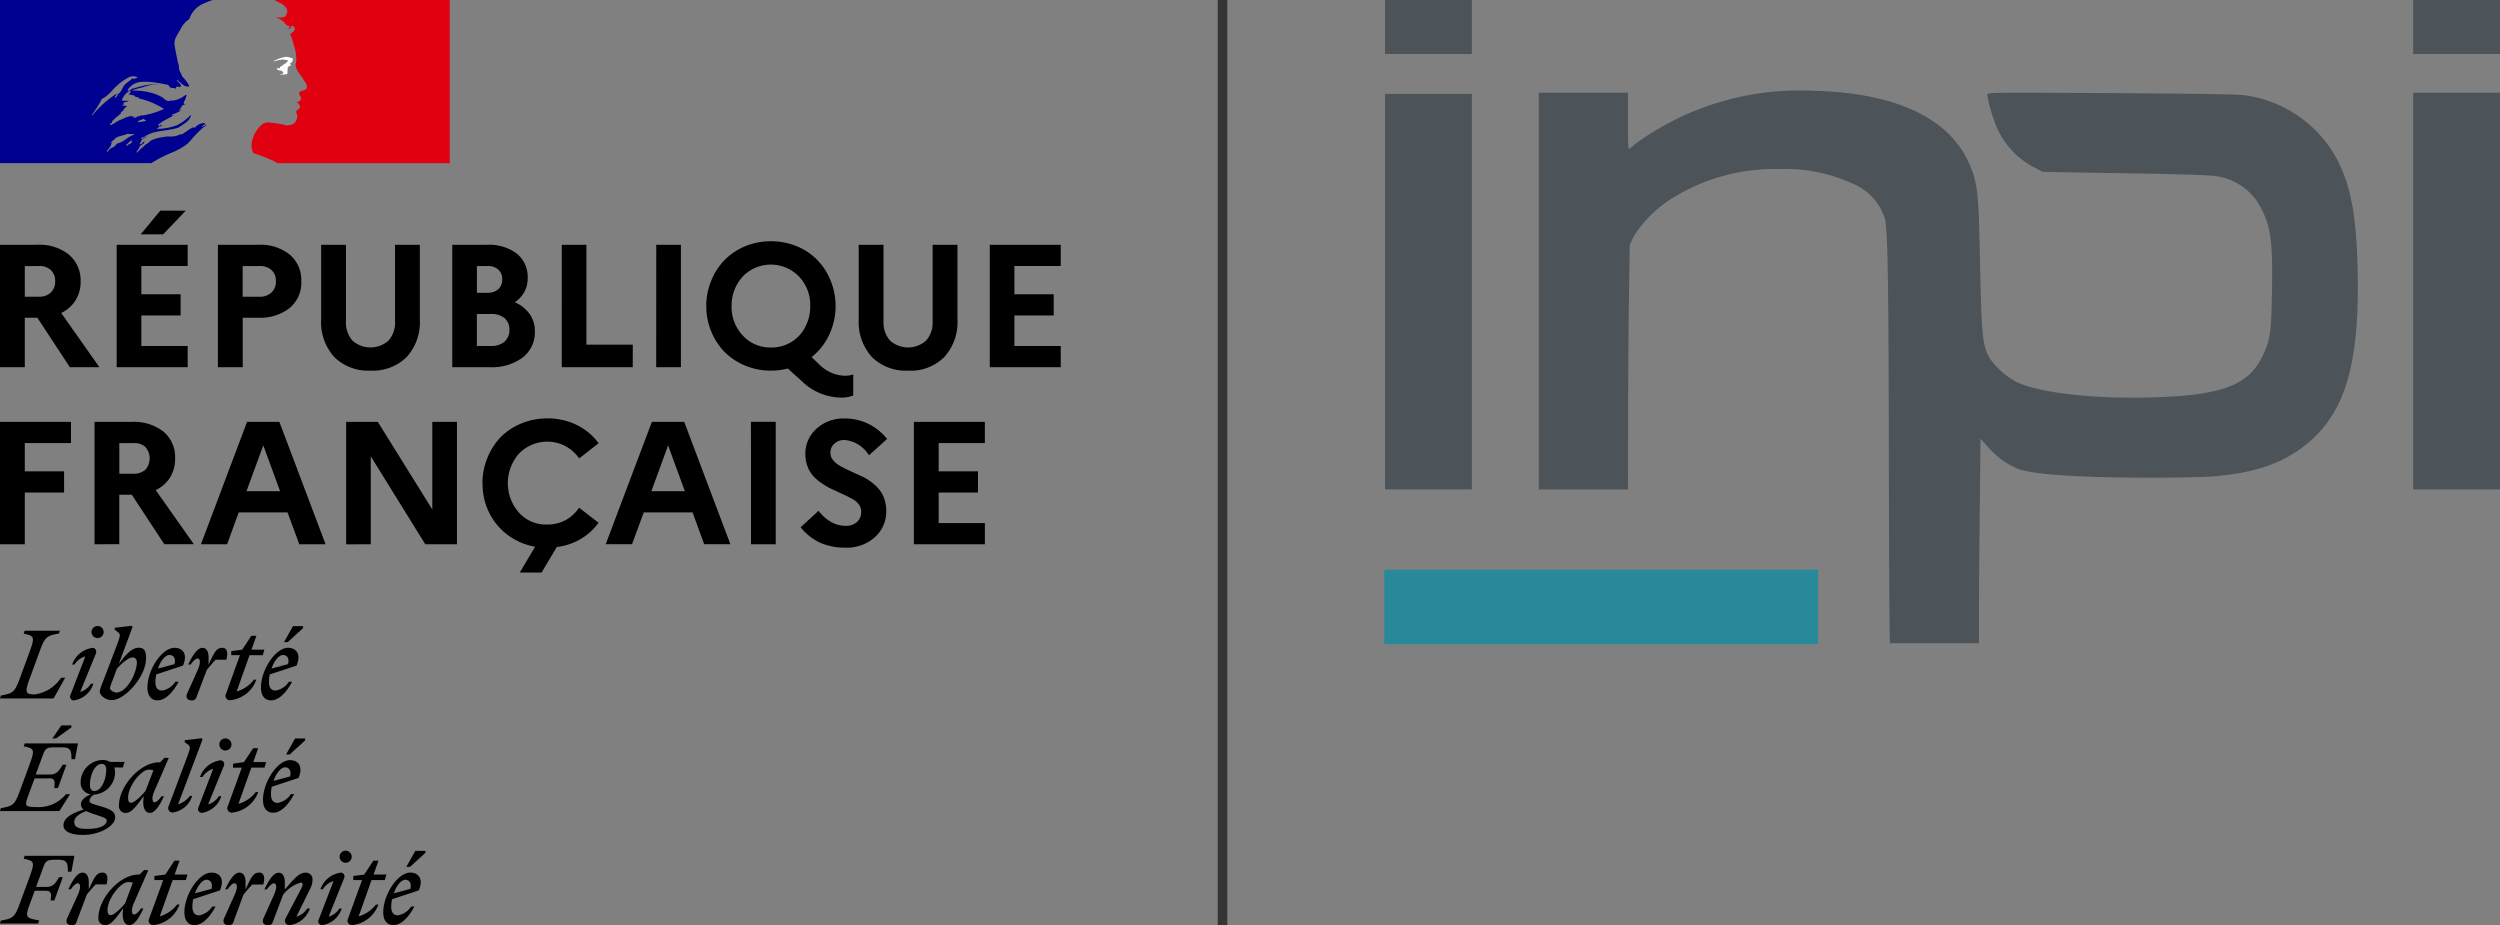 <svg xmlns="http://www.w3.org/2000/svg" width="209.959" height="77.71" viewBox="0 0 209.959 77.71">
  <rect x="0" y="0" width="209.959" height="77.71" fill="#808080" stroke="none"/>
  <g id="Groupe_2322" data-name="Groupe 2322" transform="translate(0 0)">
    <path id="Tracé_13970" data-name="Tracé 13970" d="M11.17,9.841c-.027-.028.081,0,.11-.055h-.206c-.027,0-.027-.027-.027-.055-.125.028-.288.082-.412.11-.179.054-.342.178-.549.233-.287.109-.521.342-.821.439-.028,0-.028-.028-.028-.055.028-.082.123-.11.178-.179,0-.027,0-.054-.027-.054a4.35,4.35,0,0,1,.755-.672V9.471c.081-.11.2-.151.26-.288a.493.493,0,0,1,.26-.233c-.027-.028-.081-.028-.081-.082-.11,0-.206.054-.316-.028a1,1,0,0,1,.165-.1c-.028,0-.043-.014-.055-.042-.029-.054.055-.109.122-.123a.634.634,0,0,0,.317-.11c-.179-.027-.384.055-.577-.054a1.416,1.416,0,0,1,.646-.782c.027,0,.082,0,.082.027a.265.265,0,0,1-.206.261,3.416,3.416,0,0,1,.616.151c-.027.055-.082.027-.11.027.123.082.287.028.412.124-.083.082-.152,0-.233,0a6.659,6.659,0,0,1,2.33.931,7.451,7.451,0,0,1-1.783.549.512.512,0,0,1-.2-.028c0,.028,0,.083-.028.083a.412.412,0,0,0-.26.054.254.254,0,0,1-.33.028m-.534,1.809c-.11.069-.2.137-.3.206s-.234.109-.343.164a.053.053,0,0,0-.042-.014,1.206,1.206,0,0,0-.26.2l-.042.042-.042.041-.054.055c-.012.014-.012.027-.042.042-.014.014-.054.014-.054-.015-.015.015-.028.015-.042.028s-.027.014-.042.027H9.347c-.027.028-.069.055-.1.082a.877.877,0,0,0-.151.165v.014l-.014.014a.014.014,0,0,1-.015.014c0,.014-.012.014-.012.027a.051.051,0,0,1-.028.015l-.014-.015A.014.014,0,0,0,9,12.732c-.012-.014-.012-.027-.027-.041v-.014a.674.674,0,0,0,.083-.1c.012-.014.012-.027.027-.027s.027-.042.042-.055.012-.014.012-.027c.028-.042.056-.069.082-.11l.015-.014c.014-.014.028-.041.041-.055s.014-.027.027-.054v-.015c.015-.027.015-.041.029-.054v-.014c0-.015,0-.015.012-.028a.05.05,0,0,1,.014-.041v-.015a.524.524,0,0,1,.111-.136H9.457a.562.562,0,0,0-.1.082c-.026.027-.082-.014-.041-.042s.041-.041.054-.055a1.418,1.418,0,0,1,.137-.136.288.288,0,0,1,.083-.055l.012-.014c.015-.028.042-.042.056-.069.246-.233.672-.233.986-.384.125-.055.289.027.412,0a.373.373,0,0,1,.234.054,1.968,1.968,0,0,0-.658.33m.466.206a.42.42,0,0,1-.068.082c.026,0,.054.027.026.041a.6.6,0,0,1-.191.137h-.041a.642.642,0,0,0-.1.1c-.027.028-.178.014-.137-.027.069-.055.123-.124.191-.178a.416.416,0,0,0,.111-.11.107.107,0,0,1,.054-.055c.041-.027.178-.041.151.015M9.895,7.977c-.026.054-.054.054-.082.109A.208.208,0,0,1,9.7,8.2c-.026,0-.055,0-.055-.027a.328.328,0,0,1,.206-.233c.041-.014.041.014.041.042M7.745,9.69a.1.1,0,0,1-.028-.055,8.316,8.316,0,0,0,.835-1.316,3.163,3.163,0,0,0,.877-.727,5.013,5.013,0,0,1,1.454-1.137.943.943,0,0,1,.67.028c-.081.109-.2.082-.314.151a.1.1,0,0,1-.082-.028.1.1,0,0,0,.028-.082c-.262.288-.619.412-.822.754-.151.261-.262.589-.59.672-.109.028.028-.082-.028-.055a8.928,8.928,0,0,0-2,1.8m3.974.561c-.056,0-.151.027-.125-.027.028-.124.206-.124.316-.179.055-.027.124-.082.178-.054.055.082.124.054.178.109-.163.151-.369.082-.547.151m3.973,1.864c.152-.151.3-.3.439-.466a8.93,8.93,0,0,1,.863-.877,2.1,2.1,0,0,1,.289-.219c.028-.027.028-.082.054-.109-.123.054-.206.151-.343.2-.026,0-.054-.027-.026-.054.095-.069.192-.137.274-.206h-.015c-.028,0-.028-.027-.028-.055a1.024,1.024,0,0,0-.821.384c-.056.028-.11-.027-.125-.027-.383.124-.67.466-1.055.616v-.055a2.73,2.73,0,0,1-.466.179,2.567,2.567,0,0,1-.642.027,7.633,7.633,0,0,0-.946.164c-.015,0-.015,0-.029.015a2.017,2.017,0,0,0-.478.191l-.056.055a.593.593,0,0,1-.178.151,2.076,2.076,0,0,0-.424.342.048.048,0,0,1-.042.015c-.137.137-.274.273-.412.4-.012.014-.054.014-.081.014,0-.014.012-.014.012-.027.029-.042.043-.069.069-.11l.083-.123a1.352,1.352,0,0,1,.11-.151c.012-.015.012-.028,0-.028a.053.053,0,0,0-.042-.014,2.556,2.556,0,0,1,.439-.329c-.014,0-.042-.014-.028-.028s.028-.041.041-.069,0-.014.015-.027-.015-.014-.015-.027l-.123.082c-.069.055-.109.164-.206.164H11.76c-.014,0-.028,0-.028-.014v-.014c0-.015.015-.015.015-.028s.014-.014.014-.027a.013.013,0,0,1,.014-.014.051.051,0,0,1,.015-.028c0-.014.012-.014.012-.027a.1.1,0,0,0,.028-.055c0-.014.014-.014.014-.027s.012-.027.027-.042,0-.041-.015-.041a.488.488,0,0,1,.18-.151h-.014c.1-.055.2-.11.3-.164l.042-.042a2.3,2.3,0,0,0-.411.206.191.191,0,0,0-.042.027s-.027.014-.069-.027v-.014c.027-.055.11-.083.15-.124.029,0,.056,0,.056.027.835-.644,1.974-.493,2.933-.822a2.451,2.451,0,0,1,.233-.151c.123-.054.233-.178.384-.26a1.193,1.193,0,0,0,.439-.589.1.1,0,0,0-.027-.055,4.188,4.188,0,0,1-1.138.85,4.932,4.932,0,0,1-1.713.315.12.12,0,0,1,.125-.055c0-.082.054-.109.108-.151h.083c.027,0,.027-.055.054-.055.056,0,.137-.027.11-.027-.083-.11-.233.082-.356,0,.054-.055.027-.124.081-.151h.11a.193.193,0,0,1,.054-.11c.385-.233.755-.411,1.11-.616-.081,0-.123.082-.206.028.056,0,0-.082.056-.082.287-.083.52-.234.809-.343-.11,0-.179.082-.289,0,.056-.028.083-.082.152-.082V9.1c0-.028.027-.028.054-.028a.094.094,0,0,1-.054-.027c.027-.055.108-.027.15-.082-.027,0-.081,0-.081-.027a.489.489,0,0,1,.341-.151c-.027-.055-.108,0-.108-.055,0-.028.027-.028.054-.028h-.054c-.056-.027-.028-.082-.028-.109a1.927,1.927,0,0,0,.233-.616c-.028,0-.055,0-.055-.028a2.159,2.159,0,0,1-1.054.494h-.179a.5.5,0,0,1-.439-.027,1.632,1.632,0,0,1-.26-.206,3.565,3.565,0,0,0-.645-.316,5.775,5.775,0,0,0-1.987-.287,5.2,5.2,0,0,1,.9-.261,3.93,3.93,0,0,1,1.315-.26.814.814,0,0,0-.261,0,4.547,4.547,0,0,0-1.109.151c-.26.054-.494.151-.754.2-.152.055-.233.206-.412.179V7.538a1.491,1.491,0,0,1,.988-.645,4.592,4.592,0,0,1,1.369.055,8.209,8.209,0,0,1,.988.178c.123,0,.15.206.26.233.152.055.316,0,.466.11,0-.055-.027-.11,0-.151.11-.11.233.027.343-.028.206-.123-.179-.356-.287-.548a.1.1,0,0,1,.027-.055,3.262,3.262,0,0,0,.615.521c.125.055.44.124.386-.027a3.577,3.577,0,0,0-.6-.781v-.11c-.054,0-.054-.027-.083-.055V6.126c-.108-.055-.081-.151-.123-.233C15,5.77,15.049,5.577,15,5.428a2.443,2.443,0,0,1-.11-.439c-.083-.439-.179-.822-.233-1.248-.056-.494.287-.877.52-1.316A2.1,2.1,0,0,1,15.9,1.6a2.243,2.243,0,0,1,.493-.822,2.236,2.236,0,0,1,.8-.521A5.55,5.55,0,0,1,17.872,0H0V13.7H12.706a11.683,11.683,0,0,1,1.672-.863,5.588,5.588,0,0,0,1.315-.727" transform="translate(0 0)" fill="#000091"/>
    <path id="Tracé_13971" data-name="Tracé 13971" d="M36.954,0H22.234a.4.4,0,0,1,.137.069c.124.069.274.151.37.191a1.193,1.193,0,0,1,.493.412.436.436,0,0,1,.083.343c-.055.123-.083.342-.206.384a.911.911,0,0,1-.549.054,1.291,1.291,0,0,1-.315-.054,2.16,2.16,0,0,1,1.015.7c.027.055.123.082.233.082.027,0,.027.055.027.082-.054.055-.109.082-.082.151h.082c.124-.054.11-.315.288-.233a.307.307,0,0,1,.11.384,2.588,2.588,0,0,1-.316.261A.2.2,0,0,0,23.6,3a.6.6,0,0,1,.124.315c.082.179.11.385.178.576a3.441,3.441,0,0,1,.179,1.165c0,.2-.11.384-.028.589a2.389,2.389,0,0,0,.288.548,3.651,3.651,0,0,1,.288.411c.151.261.439.521.315.823-.082.178-.356.151-.548.26-.151.124-.027.343.055.466.123.233-.151.384-.343.452.055.082.151.055.179.11.027.123.151.206.082.342-.11.151-.412.233-.261.467a.653.653,0,0,1-.027.575.629.629,0,0,1-.466.384,1.01,1.01,0,0,1-.494.028.4.4,0,0,0-.151-.055,10.778,10.778,0,0,0-1.316-.178,2.143,2.143,0,0,0-.356.1,2.946,2.946,0,0,0-.316.274c-.014.027-.041.041-.054.068s-.028.028-.028.042l-.027.027a2.445,2.445,0,0,0-.206.3.014.014,0,0,1-.014.015c0,.014-.014.027-.027.041a1.993,1.993,0,0,0-.192.48,1.538,1.538,0,0,0,.027,1.219c.028.027.85.288,1.425.548a4.269,4.269,0,0,1,.618.315H36.967V0Z" transform="translate(0.805 0)" fill="#e1000f"/>
    <path id="Tracé_13972" data-name="Tracé 13972" d="M23.043,4.834c.11.027.261.027.261.082-.055.206-.357.261-.521.466H22.7c-.083.055-.055.179-.124.179a.345.345,0,0,0-.233.027.423.423,0,0,0,.384.151.123.123,0,0,1,.082.11.086.086,0,0,0,.055-.028c.027,0,.054,0,.054.028v.109c-.082.11-.2.055-.315.082a1.12,1.12,0,0,0,.6,0c.151-.055,0-.315.11-.439-.055,0,0-.082-.055-.082a1.57,1.57,0,0,1,.151-.151.17.17,0,0,0,.151-.082c0-.055-.109-.082-.082-.124.151-.109.288-.26.233-.411-.027-.082-.233-.082-.357-.137a.815.815,0,0,0-.439.027,2.071,2.071,0,0,0-.384.11,1.723,1.723,0,0,0-.493.26,2.433,2.433,0,0,1,.561-.151,1.185,1.185,0,0,1,.439-.027" transform="translate(0.873 0.182)" fill="#fff"/>
    <path id="Tracé_13973" data-name="Tracé 13973" d="M76.75,45.034V34.756h5.962v1.781H78.834v2.371h3.3V40.69h-3.3v2.563h3.879v1.782Zm-9.511-1.425,1.507-1.385a3.555,3.555,0,0,0,1.042.933,2.47,2.47,0,0,0,1.219.329,1.365,1.365,0,0,0,.96-.315,1.108,1.108,0,0,0,.357-.877,1.029,1.029,0,0,0-.191-.6,1.632,1.632,0,0,0-.535-.452,8.138,8.138,0,0,0-.754-.384q-.424-.206-.863-.4a5.566,5.566,0,0,1-.85-.466,4.631,4.631,0,0,1-.754-.6,2.5,2.5,0,0,1-.534-.837,2.923,2.923,0,0,1-.206-1.11,2.768,2.768,0,0,1,.933-2.11,3.334,3.334,0,0,1,2.357-.863A4.474,4.474,0,0,1,74.5,36.194l-1.521,1.37a2.691,2.691,0,0,0-2.042-1.288,1.228,1.228,0,0,0-.864.315.963.963,0,0,0-.33.767.939.939,0,0,0,.165.534,1.847,1.847,0,0,0,.424.425,6.446,6.446,0,0,0,.631.357l.727.343q.4.178.781.356a3.879,3.879,0,0,1,.74.467,3.268,3.268,0,0,1,.63.6,2.384,2.384,0,0,1,.425.781,3.061,3.061,0,0,1,.164,1.028,2.875,2.875,0,0,1-1,2.234,3.519,3.519,0,0,1-2.4.836,5.14,5.14,0,0,1-2.179-.425,4.713,4.713,0,0,1-1.618-1.288m-4.167-8.853h2.083v10.28H63.072Zm-8.36,5.824h2.81L56.11,36.729Zm-3.837,4.455,3.879-10.278h2.713l3.879,10.278H59.139l-.973-2.673h-4.1l-.988,2.673Zm-10.348-5.14a5.523,5.523,0,0,1,.4-2.083,5.434,5.434,0,0,1,1.1-1.74,5.1,5.1,0,0,1,1.728-1.164,5.583,5.583,0,0,1,2.22-.439,5.489,5.489,0,0,1,2.467.548,5.014,5.014,0,0,1,1.837,1.535l-1.631,1.275A3.4,3.4,0,0,0,47.5,36.8a3.293,3.293,0,0,0-3.906.616,3.744,3.744,0,0,0,0,4.975,3.054,3.054,0,0,0,2.37.987,3.185,3.185,0,0,0,1.535-.37,3.355,3.355,0,0,0,1.137-1.042l1.631,1.261a4.933,4.933,0,0,1-1.507,1.37,5.141,5.141,0,0,1-2,.672l-1.275,2.138H43.652l1.289-2.165a5.343,5.343,0,0,1-2.317-1,5.172,5.172,0,0,1-1.561-1.9,5.417,5.417,0,0,1-.535-2.44m-11.457,5.14V34.756h2.659l4.577,7.359V34.756h2.07V45.034H35.716l-4.577-7.387v7.387ZM20.7,40.579h2.824l-1.412-3.851Zm-3.824,4.455L20.75,34.756h2.713l3.879,10.278H25.135l-.987-2.673h-4.1l-.973,2.673Zm-6.853-5.92h1.165a1.451,1.451,0,0,0,1.027-.343,1.449,1.449,0,0,0,0-1.9,1.383,1.383,0,0,0-1.027-.33H10.019Zm-2.083,5.92V34.756H11.06a4.043,4.043,0,0,1,2.673.822,2.787,2.787,0,0,1,.973,2.248,2.975,2.975,0,0,1-.425,1.6,2.77,2.77,0,0,1-1.206,1.055l3.207,4.55H13.8l-2.728-4.153H10.019v4.153ZM0,45.034V34.756H5.962v1.781H2.083v2.371h3.3V40.69h-3.3v4.344Zm83.124-14.87V19.884h5.961v1.782H85.193v2.371h3.3v1.782h-3.3v2.563h3.892v1.782ZM72.118,26.148V19.884H74.2v6.429a2.279,2.279,0,0,0,.549,1.617,2.278,2.278,0,0,0,3.028,0,2.252,2.252,0,0,0,.548-1.617V19.884H80.41v6.264a4.343,4.343,0,0,1-1.11,3.167,3.986,3.986,0,0,1-3.042,1.137,4.039,4.039,0,0,1-3.029-1.137,4.373,4.373,0,0,1-1.11-3.167m-9.731-3.6a3.552,3.552,0,0,0-.946,2.48,3.478,3.478,0,0,0,.946,2.482,3.1,3.1,0,0,0,2.371,1,3.165,3.165,0,0,0,1.685-.452,3.13,3.13,0,0,0,1.179-1.261,3.7,3.7,0,0,0,.425-1.768,3.475,3.475,0,0,0-.946-2.48,3.294,3.294,0,0,0-4.728,0Zm-2.673,4.577a5.623,5.623,0,0,1-.4-2.1,5.523,5.523,0,0,1,.4-2.083,5.437,5.437,0,0,1,1.1-1.74,5.293,5.293,0,0,1,1.727-1.179,5.768,5.768,0,0,1,4.413,0A5.1,5.1,0,0,1,68.678,21.2a5.436,5.436,0,0,1,1.1,1.74,5.688,5.688,0,0,1-.137,4.5,5.249,5.249,0,0,1-1.48,1.879l.618.589a3.161,3.161,0,0,0,2.137.973,2.161,2.161,0,0,0,.74-.11v1.768a2.724,2.724,0,0,1-1.083.178,4.812,4.812,0,0,1-3.193-1.343l-1.22-1.1a5.487,5.487,0,0,1-1.411.178,5.569,5.569,0,0,1-2.207-.439,5.374,5.374,0,0,1-1.727-1.165,5.455,5.455,0,0,1-1.1-1.727m-4.6-7.237h2.07v10.28H55.11Zm-7.936,10.28V19.884h2.07v8.389h3.892v1.891Zm-7.126-6.25h.877a1.3,1.3,0,0,0,.918-.3,1.049,1.049,0,0,0,.329-.836,1.018,1.018,0,0,0-.329-.809,1.28,1.28,0,0,0-.918-.3h-.877Zm0,4.468h1.179a1.677,1.677,0,0,0,1.137-.357,1.277,1.277,0,0,0,.412-1,1.235,1.235,0,0,0-.412-.987,1.723,1.723,0,0,0-1.137-.343H40.047Zm-2.07,1.782V19.884h2.906a3.856,3.856,0,0,1,2.509.74,2.494,2.494,0,0,1,.918,2.056,2.352,2.352,0,0,1-1.082,2.028,3.038,3.038,0,0,1,1.246.987,2.455,2.455,0,0,1,.439,1.439,2.667,2.667,0,0,1-1.028,2.221,4.342,4.342,0,0,1-2.782.809ZM26.972,26.148V19.884h2.083v6.429A2.283,2.283,0,0,0,29.6,27.93a2.28,2.28,0,0,0,3.029,0,2.252,2.252,0,0,0,.548-1.617V19.884h2.083v6.264a4.343,4.343,0,0,1-1.11,3.167,4.057,4.057,0,0,1-3.043,1.137,4.039,4.039,0,0,1-3.028-1.137,4.373,4.373,0,0,1-1.11-3.167m-6.592-1.9h1.384a1.437,1.437,0,0,0,1.042-.357,1.24,1.24,0,0,0,.37-.96A1.184,1.184,0,0,0,22.792,22a1.412,1.412,0,0,0-1.028-.33H20.38ZM18.3,30.164V19.884h3.385a3.934,3.934,0,0,1,2.646.823,2.785,2.785,0,0,1,.973,2.248,2.744,2.744,0,0,1-.973,2.233,3.966,3.966,0,0,1-2.646.822h-1.3v4.153ZM11.814,19.008l1.645-1.988H15.6L13.7,19.008ZM9.8,30.164V19.884h5.962v1.782H11.869v2.371h3.3v1.782h-3.3v2.563h3.892v1.782Zm-7.716-5.92H3.249A1.4,1.4,0,0,0,4.262,23.9a1.262,1.262,0,0,0,.37-.973A1.207,1.207,0,0,0,4.262,22a1.39,1.39,0,0,0-1.014-.33H2.083ZM0,30.164V19.884H3.125a3.951,3.951,0,0,1,2.658.823,2.825,2.825,0,0,1,.988,2.248,2.917,2.917,0,0,1-.425,1.59A2.872,2.872,0,0,1,5.14,25.613l3.207,4.55H5.865L3.139,26.01H2.083v4.153Z" transform="translate(0 0.674)"/>
    <path id="Tracé_13974" data-name="Tracé 13974" d="M5.031,50.97H2.07l-.082.246c.864.179.946.261.548,1.385l-.891,2.425c-.411,1.11-.575,1.206-1.576,1.385L0,56.657H4.5l.973-1.74H5.126a3.153,3.153,0,0,1-2.207,1.4c-.754,0-.863-.137-.438-1.3l.89-2.425c.412-1.11.576-1.206,1.576-1.385Zm3.166.616a.507.507,0,1,0,0-1.014.525.525,0,0,0-.439.246.508.508,0,0,0,0,.521.5.5,0,0,0,.439.246m-.137,1.288c.082-.3-.109-.466-.274-.466a2.1,2.1,0,0,0-1.727,1.4h.206a1.591,1.591,0,0,1,.9-.685L5.922,56.356a.319.319,0,0,0,.273.466,2.031,2.031,0,0,0,1.645-1.4H7.634a1.585,1.585,0,0,1-.9.685Zm4.208.425c0-.658-.165-.9-.631-.9-.576,0-1.11.616-1.658,1.357l1.151-3.1-.069-.1-1.425.164v.164l.274.206c.246.191.164.384-.055.987L8.607,55.356a3.975,3.975,0,0,0-.233.685c0,.384.521.754,1,.754,1.082.027,2.892-1.96,2.892-3.5m-2.5,2.865c-.219,0-.534-.206-.534-.385a4.289,4.289,0,0,1,.219-.63l.357-.96c.384-.466.987-.973,1.329-.973.206,0,.357.137.357.425-.014.9-.836,2.522-1.727,2.522m5.235-.905h-.274a1.679,1.679,0,0,1-1.1.74c-.384,0-.576-.233-.576-.74a3.085,3.085,0,0,1,.069-.616l2.248-.74c.439-1.042-.082-1.494-.712-1.494-1.07,0-2.276,1.864-2.276,3.331,0,.7.33,1.082.849,1.082.618,0,1.248-.589,1.768-1.563m-.767-2.248c.3,0,.561.233.425.768l-1.385.37c.219-.672.631-1.138.96-1.138m4.783.384c.151-.534.069-.987-.33-.987-.506,0-.671.343-1.164,1.412v-.6c0-.425-.137-.809-.521-.809-.452,0-.864.713-1.192,1.4h.206c.219-.315.425-.507.589-.507.191,0,.3.3,0,.973l-.877,1.946c-.164.37.014.6.37.6a.368.368,0,0,0,.411-.288l.864-2.275c.246-.3.466-.562.74-.849h.9Zm.384-.37h.754L18.982,56.26a.373.373,0,0,0,.33.548,2.621,2.621,0,0,0,2.221-1.727h-.206a2.773,2.773,0,0,1-1.453.987l1.083-3.043h1.11l.136-.466H21.12l.412-1.164h-.425l-.767,1.164-.919.124v.342Zm4.783-1.109,1.275-1.165v-.164h-.849l-.754,1.343h.329Zm.357,3.343h-.274a1.682,1.682,0,0,1-1.1.74c-.385,0-.576-.233-.576-.74a3.011,3.011,0,0,1,.069-.616l2.248-.74c.439-1.042-.1-1.494-.713-1.494-1.069,0-2.275,1.864-2.275,3.331,0,.7.329,1.082.849,1.082.616,0,1.248-.589,1.768-1.563m-.767-2.248c.3,0,.561.233.424.768l-1.384.37c.219-.672.63-1.138.96-1.138m-19.051,7L6,59.084v-.165h-.85l-.754,1.1ZM4.085,63.36c.534,0,.548.233.466.822h.315l.713-1.96H5.263c-.274.466-.48.822-1.07.822H3l.588-1.6c.206-.575.316-.685,1.042-.685h.521c.754,0,.85.206.85,1h.3l.246-1.329H2.07l-.082.246c.864.178.946.26.548,1.384l-.891,2.426c-.411,1.11-.575,1.206-1.576,1.384L0,66.114H4.989L5.88,64.7H5.537a2.948,2.948,0,0,1-2.275,1.082c-1.33,0-1.206-.069-.767-1.3l.411-1.11H4.085Zm5.592,3.289c0-.521-.466-.713-1.22-.933-.644-.191-.945-.246-.945-.466a.681.681,0,0,1,.411-.521,1.883,1.883,0,0,0,1.741-1.864,1.3,1.3,0,0,0-.069-.411h.726l.137-.467H9.224a1.076,1.076,0,0,0-.6-.164,1.887,1.887,0,0,0-1.85,1.864A.949.949,0,0,0,7.62,64.7c-.521.246-.822.507-.822.836a.519.519,0,0,0,.233.452c-1.206.357-1.7.809-1.7,1.33,0,.561.74.8,1.617.8,1.48.014,2.728-.8,2.728-1.467M7.922,64.428c-.273,0-.37-.233-.37-.493,0-.809.384-1.782,1-1.782.273,0,.37.233.37.493,0,.8-.4,1.782-1,1.782M6.237,67.046c0-.424.411-.7,1-.931a7.018,7.018,0,0,0,.877.329c.616.206.849.288.849.466,0,.4-.561.7-1.59.7-.767.014-1.137-.151-1.137-.562m7.935-5.386-.343-.027-.384.384h-.069c-1.63,0-3.385,2.028-3.385,3.631a.559.559,0,0,0,.6.618c.48,0,.946-.685,1.48-1.412l-.027.26c-.069.74.164,1.152.548,1.152.452,0,.863-.713,1.179-1.4h-.206c-.219.315-.425.507-.589.507s-.288-.315,0-.96Zm-3.413,3.331c0-1,1.11-2.358,1.741-2.358a1.174,1.174,0,0,1,.384.055l-.658,1.727c-.37.452-.946,1-1.219,1-.151.015-.247-.123-.247-.424m4.194.561L17.009,60.1,16.94,60l-1.425.164v.164l.274.206c.246.192.164.37-.055.987l-1.563,4.167a.369.369,0,0,0,.329.548,2,2,0,0,0,1.645-1.4h-.2a1.917,1.917,0,0,1-.988.712m3.975-4.522a.507.507,0,0,0,0-1.015.522.522,0,0,0-.439.246.5.5,0,0,0,0,.521.494.494,0,0,0,.439.247M18.8,62.318a.325.325,0,0,0-.274-.466,2.1,2.1,0,0,0-1.727,1.4h.206a1.591,1.591,0,0,1,.9-.685L16.666,65.8a.32.32,0,0,0,.274.467,2.032,2.032,0,0,0,1.645-1.4h-.206a1.585,1.585,0,0,1-.9.685Zm.767.151h.74L19.133,65.7a.374.374,0,0,0,.33.549,2.638,2.638,0,0,0,2.221-1.728h-.206a2.781,2.781,0,0,1-1.453.988l1.083-3.043h1.11L22.354,62H21.271l.412-1.165h-.425L20.49,62l-.919.136Zm4.783-1.124,1.275-1.165v-.164H24.78l-.754,1.343h.329Zm.357,3.344h-.274a1.683,1.683,0,0,1-1.1.74c-.384,0-.576-.234-.576-.74a3.013,3.013,0,0,1,.069-.618l2.248-.74c.439-1.042-.1-1.494-.712-1.494-1.07,0-2.276,1.865-2.276,3.331,0,.7.329,1.083.849,1.083.618.014,1.248-.589,1.768-1.563m-.767-2.248c.3,0,.561.233.425.767l-1.385.37c.219-.658.63-1.137.96-1.137M3.207,75.544l.082-.246c-1.082-.206-1.219-.206-.781-1.385l.411-1.11h.864c.534,0,.548.233.466.822h.315l.713-1.96H4.962c-.274.466-.48.822-1.07.822H3.029l.589-1.6c.206-.575.3-.685,1.042-.685h.191c.754,0,.85.206.85,1H6l.246-1.33H2.07l-.082.246c.864.179.946.261.548,1.385l-.891,2.425c-.411,1.11-.575,1.206-1.576,1.385L0,75.557H3.207ZM8.95,72.268c.151-.534.069-.987-.329-.987-.507,0-.672.342-1.165,1.412v-.6c0-.425-.137-.809-.534-.809-.452,0-.864.712-1.179,1.4h.206c.219-.316.425-.507.589-.507.191,0,.3.3,0,.973L5.647,75.1c-.164.37.014.6.37.6a.369.369,0,0,0,.411-.288l.864-2.288c.246-.3.466-.562.74-.85H8.95Zm3.5-1.179-.343-.027-.384.384H11.65c-1.631,0-3.385,2.028-3.385,3.632a.558.558,0,0,0,.6.616c.479,0,.946-.685,1.48-1.412l-.028.26c-.068.74.165,1.152.549,1.152.452,0,.863-.713,1.179-1.4h-.206c-.219.316-.425.507-.589.507s-.288-.315,0-.973ZM9.032,74.433c0-1,1.11-2.357,1.741-2.357a1.149,1.149,0,0,1,.384.054l-.645,1.727c-.37.452-.946,1-1.219,1-.165,0-.261-.124-.261-.425m3.934-2.522h.74l-1.179,3.235a.373.373,0,0,0,.329.548,2.623,2.623,0,0,0,2.221-1.727H14.87a2.776,2.776,0,0,1-1.452.987L14.5,71.911h1.11l.137-.466H14.666l.411-1.164h-.425l-.767,1.164-.918.124Zm5.14,2.221h-.274a1.687,1.687,0,0,1-1.1.74c-.384,0-.575-.233-.575-.74a3,3,0,0,1,.069-.616l2.248-.74c.438-1.042-.083-1.494-.713-1.494-1.069,0-2.275,1.864-2.275,3.331,0,.7.329,1.082.849,1.082.616,0,1.248-.589,1.768-1.563m-.768-2.248c.3,0,.562.233.425.767l-1.384.37c.233-.658.63-1.137.959-1.137m4.783.384c.151-.534.069-.987-.329-.987-.507,0-.672.342-1.165,1.412v-.6c0-.425-.136-.809-.521-.809-.452,0-.863.712-1.192,1.4h.206c.219-.316.425-.507.589-.507.192,0,.3.3,0,.973l-.877,1.946c-.164.37.015.6.37.6a.37.37,0,0,0,.412-.288l.836-2.275c.246-.3.466-.562.74-.85h.931Zm.891-.082c.192,0,.3.3,0,.973L22.135,75.1c-.165.37.014.6.37.6a.37.37,0,0,0,.411-.288l.864-2.275a2.9,2.9,0,0,1,1.466-1.015c.233,0,.206.192.055.494l-1.33,2.536a.374.374,0,0,0,.329.548,2.1,2.1,0,0,0,1.728-1.4h-.233a1.588,1.588,0,0,1-.905.686l1.138-2.3a1.743,1.743,0,0,0,.219-.782.558.558,0,0,0-.6-.616c-.562,0-1.042.63-1.728,1.412v-.6c0-.425-.136-.809-.521-.809-.452,0-.863.713-1.192,1.4h.206c.233-.33.439-.507.6-.507m6.017-1.727a.507.507,0,1,0,0-1.015.507.507,0,1,0,0,1.015M28.9,71.747a.324.324,0,0,0-.26-.466,2.1,2.1,0,0,0-1.727,1.4h.2a1.593,1.593,0,0,1,.9-.686l-1.246,3.235a.319.319,0,0,0,.273.466A2.031,2.031,0,0,0,28.7,74.3h-.2a1.587,1.587,0,0,1-.9.685Zm.767.164h.74l-1.178,3.235a.372.372,0,0,0,.329.548,2.639,2.639,0,0,0,2.221-1.727h-.206a2.779,2.779,0,0,1-1.453.987l1.083-3.043h1.11l.137-.466H31.372l.412-1.164h-.425l-.767,1.164-.919.124Zm4.784-1.124,1.275-1.164v-.164h-.85L34.127,70.8h.33Zm.356,3.344h-.274a1.683,1.683,0,0,1-1.1.74c-.384,0-.576-.233-.576-.74a3.068,3.068,0,0,1,.069-.616l2.248-.74c.439-1.042-.1-1.494-.712-1.494-1.07,0-2.276,1.864-2.276,3.331,0,.7.33,1.082.849,1.082.618,0,1.248-.589,1.768-1.563m-.767-2.248c.3,0,.562.233.425.767l-1.385.37c.219-.658.631-1.137.96-1.137" transform="translate(0 2.002)"/>
    <path id="Tracé_13975" data-name="Tracé 13975" d="M130.042,46.019H111.832v6.258h36.421V46.019Z" transform="translate(4.428 1.822)" fill="#27899a"/>
    <path id="Tracé_13976" data-name="Tracé 13976" d="M115.535,7.586h-3.647V40.8h7.294V7.586Z" transform="translate(4.43 0.3)" fill="#4c5459"/>
    <path id="Tracé_13977" data-name="Tracé 13977" d="M115.535,0h-3.647V4.534h7.294V0Z" transform="translate(4.43 0)" fill="#4c5459"/>
    <path id="Tracé_13978" data-name="Tracé 13978" d="M153.758,50.795c-.017-1.613-.042-8.587-.054-15.5-.025-12.308-.1-16.408-.323-17.2a4.706,4.706,0,0,0-2.687-2.955,13.6,13.6,0,0,0-6.191-1.232,16.226,16.226,0,0,0-9.348,2.687,10.009,10.009,0,0,0-2.87,2.975l-.336.689-.063,4.191c-.036,2.3-.069,6.931-.074,10.278l-.011,6.087h-7.49V7.5h7.49V9.863c0,1.3.027,2.367.058,2.367a3.648,3.648,0,0,0,.553-.434,23.433,23.433,0,0,1,14.915-4.465c7.424.189,12,2.542,13.444,6.919.416,1.261.49,2.187.6,7.607.127,6.133.208,6.9.821,7.95a6.419,6.419,0,0,0,2.279,2c1.848.877,6.282,1.4,10.994,1.286,6.178-.145,8.463-.983,9.66-3.544.625-1.339.7-1.891.761-5.314.07-4.143-.081-5.357-.855-6.932a5.048,5.048,0,0,0-3.683-2.777c-.619-.112-2.43-.175-7.756-.262l-6.948-.115-.838-.437a6.891,6.891,0,0,1-3.24-3.852,13.188,13.188,0,0,1-.6-2.2c0-.184.211-.188,10.374-.13,6.52.036,10.657.1,11.136.164a10.415,10.415,0,0,1,7.614,4.931c1.338,2.281,1.881,4.913,1.992,9.659.188,8.166-1.09,12.326-4.6,14.971-1.958,1.474-4.27,2.219-7.688,2.474-.732.055-2.972.1-4.979.1-5.886,0-9.65-.238-11.138-.7a6.738,6.738,0,0,1-2.628-1.866l-.64-.708-.065,6.146c-.036,3.38-.067,7.244-.067,8.585v2.44h-7.485Z" transform="translate(4.922 0.29)" fill="#4c5459"/>
    <path id="Tracé_13979" data-name="Tracé 13979" d="M194.946,24.149V7.49h7.294V40.807h-7.294Z" transform="translate(7.719 0.297)" fill="#4c5459"/>
    <path id="Tracé_13980" data-name="Tracé 13980" d="M194.946,2.267V0h7.294V4.536h-7.294Z" transform="translate(7.719 0)" fill="#4c5459"/>
    <line id="Ligne_400" data-name="Ligne 400" y2="77.71" transform="translate(102.673 0)" fill="none" stroke="#353535" stroke-width="0.802"/>
  </g>
</svg>
